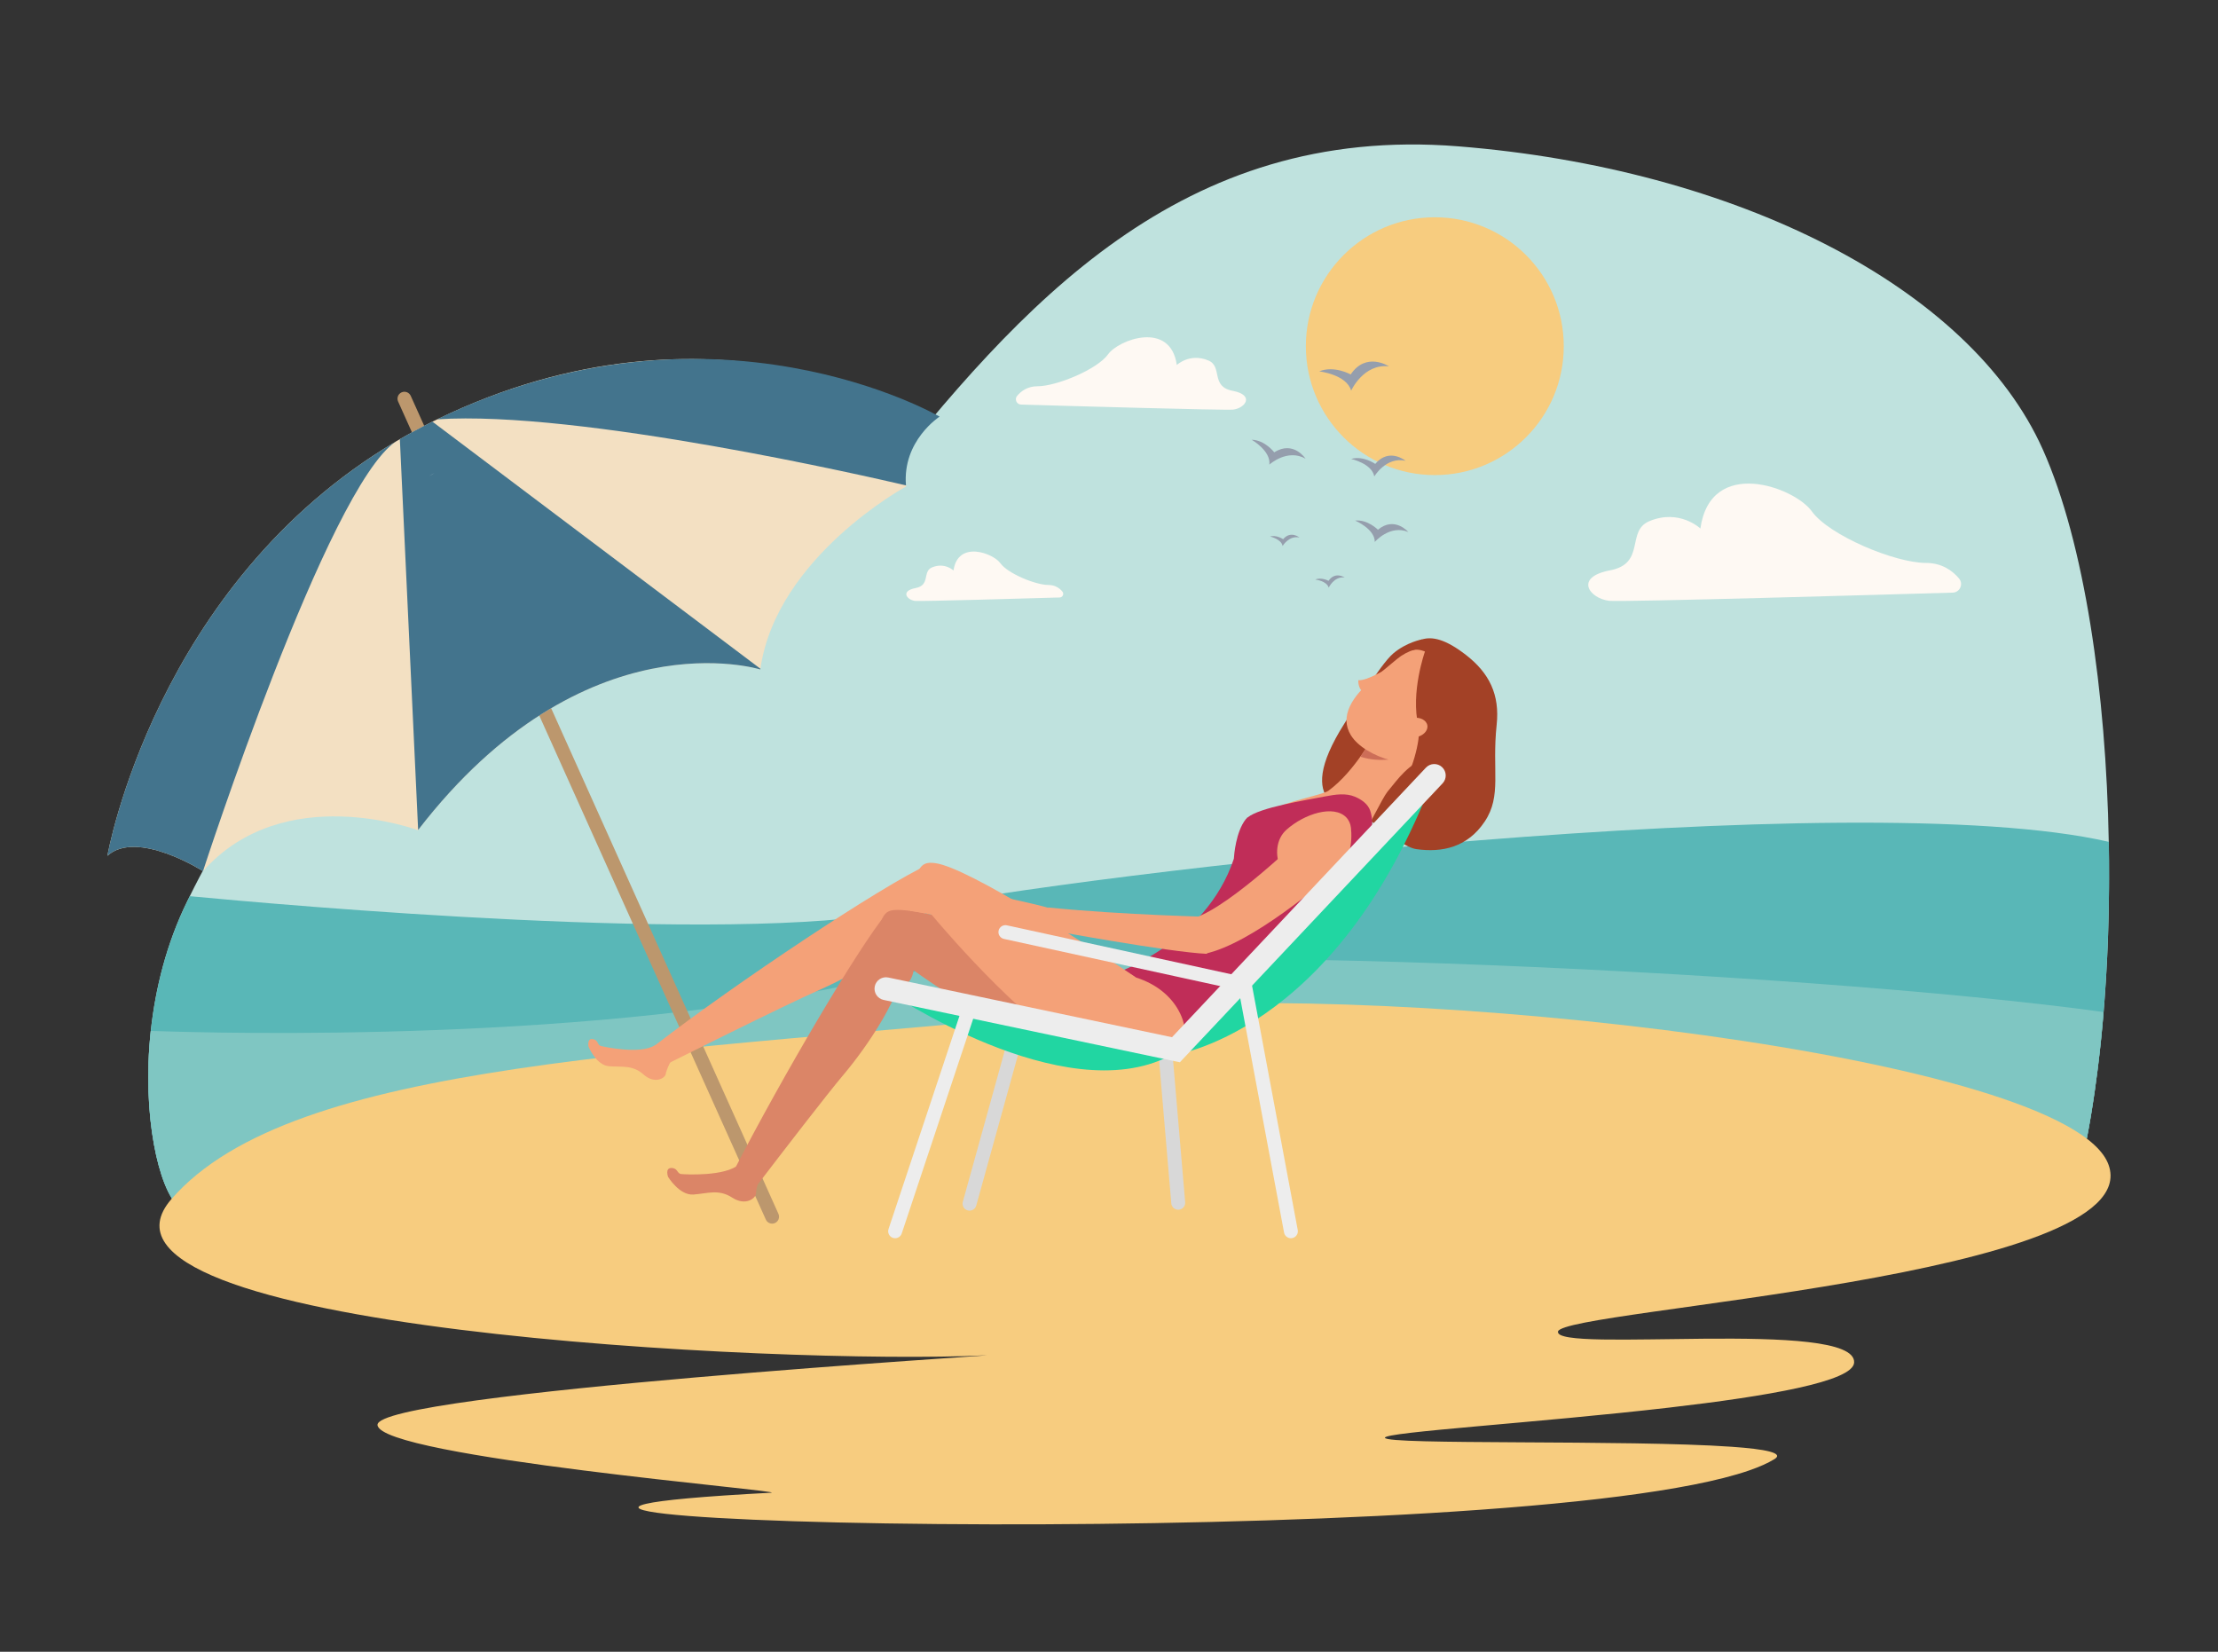 <?xml version="1.0" encoding="UTF-8"?> <svg xmlns="http://www.w3.org/2000/svg" xmlns:xlink="http://www.w3.org/1999/xlink" id="Livello_1" viewBox="0 0 940 700"><rect x="0" y="0" width="940" height="700" fill="#333333" stroke="none"/><defs><style>.cls-1{fill:none;}.cls-2{clip-path:url(#clippath);}.cls-3{fill:#f4a178;}.cls-4{fill:#f3e0c2;}.cls-5{fill:#f7cc7f;}.cls-6{fill:#ededed;}.cls-7{fill:#fff;}.cls-8{fill:#fef9f3;}.cls-9{fill:#d8d8d8;}.cls-10{fill:#bc976d;}.cls-11{fill:#c02d58;}.cls-12{fill:#bfe2de;}.cls-13{fill:#db8567;}.cls-14{fill:#cd6e58;}.cls-15{fill:#21d6a2;}.cls-16{fill:#43748d;}.cls-17{fill:#a34126;}.cls-18{fill:#959ead;}.cls-19{fill:#7fc6c2;}.cls-20{fill:#59b7b7;}</style><clipPath id="clippath"><polygon class="cls-1" points="940 660 0 700 0 40 940 0 940 660"></polygon></clipPath></defs><g class="cls-2"><path class="cls-12" d="m893.82,372.87c0,.51,0,1.01,0,1.51,0,.66,0,1.32-.01,1.98-.02,2.99-.06,5.97-.12,8.95,0,.52-.02,1.03-.03,1.54-.02.72-.03,1.44-.05,2.17-.02.62-.03,1.23-.05,1.85-.02.62-.03,1.23-.05,1.85-.01.46-.03.93-.04,1.4-.02.65-.04,1.31-.06,1.96-.02.65-.05,1.3-.07,1.95-.02.46-.03.92-.05,1.38-.03.84-.07,1.68-.1,2.52-.05,1.21-.11,2.43-.16,3.64-.1,2.02-.2,4.03-.32,6.04-.04.64-.07,1.28-.11,1.91-.02.37-.04.74-.07,1.11-.03.46-.06.92-.08,1.38-.15,2.36-.31,4.71-.48,7.05-.05.63-.09,1.26-.14,1.89,0,.14-.02.28-.03.42-.09,1.12-.18,2.23-.27,3.35,0,.06-.01.13-.02.19-.05.56-.09,1.12-.14,1.68-.05.62-.11,1.25-.16,1.87-.03.35-.06.7-.09,1.05-.04.44-.08.88-.12,1.32-.1,1.09-.2,2.18-.31,3.26-.05.54-.11,1.09-.16,1.63,0,.06-.01.13-.02.2-.06.59-.12,1.17-.18,1.76-.08.75-.16,1.49-.24,2.24-.05.47-.1.93-.16,1.4-.07.6-.13,1.21-.2,1.81-.06.57-.13,1.14-.2,1.71-.13,1.12-.26,2.23-.4,3.34-.07.56-.14,1.11-.21,1.67-.34,2.68-.69,5.33-1.07,7.95-.16,1.13-.32,2.24-.49,3.36-.18,1.21-.37,2.41-.56,3.61-.09.57-.18,1.13-.27,1.7-.01.07-.02.14-.03.22-.09.55-.18,1.1-.27,1.65-.09.52-.17,1.04-.26,1.56-.11.66-.22,1.31-.34,1.96-.09.53-.18,1.06-.28,1.59-.02.09-.03.19-.05.28-.17.97-.35,1.93-.53,2.89-.05.28-.1.55-.16.82-.41,2.15-.83,4.27-1.26,6.37l-806.63,24.43c-.06-.04-.11-.08-.17-.12-.06-.04-.11-.08-.17-.12-.06-.04-.12-.08-.17-.13-.06-.04-.11-.09-.17-.14-.06-.04-.11-.09-.17-.14-8.44-7.29-15.85-38.62-11.96-74.67,1.93-17.98,6.68-37.13,15.5-55.06.34-.69.68-1.37,1.02-2.06,10.59-21.39,22.73-42.9,50.05-55.2,98.67-44.4,176.16-36.19,239.28-116.12,63.13-79.93,130.83-155.82,248.2-146.47,117.37,9.35,216.97,59.36,247.83,128.54,17.69,39.66,26.78,103.01,27.92,166.22.1,5.38.14,10.76.12,16.13Z"></path><path class="cls-8" d="m827.55,251.16c3.05-.09,4.67-3.65,2.71-5.99-2.71-3.23-7.18-6.6-14.02-6.6-13.14,0-41.09-11.67-48.39-21.88-7.3-10.21-42.84-23.35-47.22,7.29,0,0-8.84-8.44-21.61-3.12-10.01,4.17-1.36,17.93-16.68,20.85-15.33,2.92-8.76,11.88-.39,12.91,4.91.61,117.7-2.65,145.6-3.47Z"></path><path class="cls-8" d="m432.73,171.46c-1.88-.06-2.88-2.26-1.67-3.7,1.67-1.99,4.43-4.07,8.66-4.07,8.11,0,25.36-7.2,29.87-13.51,4.5-6.3,26.44-14.41,29.15,4.5,0,0,5.46-5.21,13.34-1.93,6.18,2.57.84,11.07,10.3,12.87s5.41,7.33.24,7.97c-3.03.37-72.65-1.63-89.87-2.14Z"></path><path class="cls-8" d="m449.1,253.21c1.28-.04,1.96-1.54,1.14-2.52-1.14-1.36-3.02-2.78-5.9-2.78-5.53,0-17.29-4.91-20.37-9.21-3.07-4.3-18.03-9.83-19.87,3.07,0,0-3.72-3.55-9.09-1.31-4.21,1.75-.57,7.55-7.02,8.77-6.45,1.23-3.69,5-.16,5.44,2.07.25,49.54-1.11,61.28-1.46Z"></path><ellipse class="cls-5" cx="608.08" cy="146.71" rx="54.65" ry="54.63"></ellipse><path class="cls-18" d="m559.1,157.39s11.57,1.3,13.53,8.16c0,0,5.2-11.51,16-10.3,0,0-9.63-6.35-16.2,3.44,0,0-6.98-3.91-13.32-1.31Z"></path><path class="cls-18" d="m530.48,186.37s8.24,4.75,7.47,10.53c0,0,7.66-6.93,15.36-2.49,0,0-5.14-7.91-13.27-2.71,0,0-3.95-5.21-9.56-5.33Z"></path><path class="cls-18" d="m574.31,220.62s8.36,3.5,8.33,9.05c0,0,6.4-7.47,14.2-4.21,0,0-5.81-6.85-12.86-.96,0,0-4.36-4.44-9.67-3.88Z"></path><path class="cls-18" d="m572.63,194.49s8.85,1.96,9.8,7.43c0,0,4.98-8.48,13.24-6.65,0,0-6.93-5.71-12.83,1.33,0,0-5.08-3.6-10.21-2.11Z"></path><path class="cls-18" d="m538.27,227.38s4.79,1.06,5.3,4.02c0,0,2.69-4.59,7.16-3.6,0,0-3.75-3.09-6.94.72,0,0-2.75-1.95-5.52-1.14Z"></path><path class="cls-18" d="m557.42,245.61s4.87.55,5.7,3.44c0,0,2.2-4.85,6.75-4.33,0,0-4.06-2.68-6.83,1.44,0,0-2.94-1.65-5.61-.56Z"></path><path class="cls-20" d="m893.82,372.87c0,.51,0,1.01,0,1.51,0,.66,0,1.32-.01,1.98-.02,2.99-.06,5.97-.12,8.95,0,.52-.02,1.03-.03,1.54-.02.72-.03,1.44-.05,2.17-.02.62-.03,1.23-.05,1.85-.02.62-.03,1.23-.05,1.85-.01.46-.03.93-.04,1.4-.02.65-.04,1.31-.06,1.96-.02.65-.05,1.3-.07,1.95-.02.46-.03.92-.05,1.38-.03.84-.07,1.68-.1,2.52-.05,1.21-.11,2.43-.16,3.64-.1,2.02-.2,4.03-.32,6.04-.04.64-.07,1.28-.11,1.91-.02.37-.04.74-.07,1.11-.03.46-.06.92-.08,1.38-.15,2.36-.31,4.71-.48,7.05-.05.63-.09,1.26-.14,1.89,0,.14-.02.28-.03.42-.09,1.12-.18,2.23-.27,3.35,0,.06-.01.13-.02.19-.05.56-.09,1.12-.14,1.68-.05.62-.11,1.25-.16,1.87-.03.35-.06.7-.09,1.05-.04.44-.08.88-.12,1.32-.1,1.09-.2,2.18-.31,3.26-.05.54-.11,1.09-.16,1.63,0,.06-.01.13-.02.2-.06.59-.12,1.17-.18,1.76-.08.75-.16,1.49-.24,2.24-.05.47-.1.93-.16,1.4-.07.6-.13,1.21-.2,1.81-.06.57-.13,1.14-.2,1.71-.13,1.12-.26,2.23-.4,3.34-.07.56-.14,1.11-.21,1.67-.34,2.68-.69,5.33-1.07,7.95-.16,1.13-.32,2.24-.49,3.36-.18,1.21-.37,2.41-.56,3.61-.09.57-.18,1.13-.27,1.7-.01.07-.02.14-.03.22-.09.55-.18,1.1-.27,1.65-.09.52-.17,1.04-.26,1.56-.11.66-.22,1.31-.34,1.96-.09.53-.18,1.06-.28,1.59-.02.09-.03.19-.05.28-.17.97-.35,1.93-.53,2.89-.05.28-.1.55-.16.82-.41,2.15-.83,4.27-1.26,6.37l-806.63,24.43c-.06-.04-.11-.08-.17-.12-.06-.04-.11-.08-.17-.12-.06-.04-.12-.08-.17-.13-.06-.04-.11-.09-.17-.14-.06-.04-.11-.09-.17-.14-8.44-7.29-15.85-38.62-11.96-74.67,1.93-17.98,6.68-37.13,15.5-55.06.34-.69.68-1.37,1.02-2.06,38.87,3.7,229.96,20.78,300.99,6.22,78.3-16.06,405.43-53.91,512.31-29.25.1,5.38.14,10.76.12,16.13Z"></path><path class="cls-19" d="m63.89,436.89c28.98,1.05,191.17,5.43,308.71-22.39,76.61-18.13,392.2-3.07,518.88,14.39-.05.56-.09,1.12-.14,1.68-.05.62-.11,1.25-.16,1.87-.03.35-.06.7-.09,1.05-.04.44-.08.88-.12,1.32-.1,1.09-.2,2.18-.31,3.26-.05.54-.11,1.09-.16,1.63,0,.06-.01.13-.02.2-.06.59-.12,1.17-.18,1.76-.08.75-.16,1.49-.24,2.24-.05.47-.1.93-.16,1.4-.07.6-.13,1.21-.2,1.81-.06.57-.13,1.14-.2,1.71-.13,1.12-.26,2.23-.4,3.34-.07.56-.14,1.11-.21,1.67-.34,2.68-.69,5.33-1.07,7.95-.16,1.13-.32,2.24-.49,3.36-.18,1.21-.37,2.41-.56,3.61-.09.57-.18,1.13-.27,1.7-.01.07-.02.14-.03.22-.09.55-.18,1.1-.27,1.65-.09.52-.17,1.04-.26,1.56-.11.66-.22,1.31-.34,1.96-.09.53-.18,1.06-.28,1.59-.02.09-.03.19-.05.28-.17.97-.35,1.93-.53,2.89-.05.28-.1.55-.16.82-.41,2.15-.83,4.27-1.26,6.37l-806.63,24.43c-.06-.04-.11-.08-.17-.12-.06-.04-.11-.08-.17-.12-.06-.04-.12-.08-.17-.13-.06-.04-.11-.09-.17-.14,0,0-.01-.01-.02-.02-.05-.04-.1-.08-.15-.12-.06-.05-.11-.1-.16-.14-8.38-7.56-15.66-38.71-11.79-74.53h0Z"></path><path class="cls-5" d="m660.3,564.29c-2.13,9.42,126.56-5.68,125.49,13.17-.45,8.04-36.82,14.26-78.33,19.07-55.77,6.46-120.82,10.39-120.52,12.79.4,3.15,103.2.73,146.91,3.81,14.42,1.01,22.41,2.63,18.17,5.24-2.77,1.7-6.4,3.31-10.81,4.83-50.59,17.46-203.14,23.05-320.99,22.81h0c-125.47-.26-211.61-7.15-93.5-13.4,9.65-.51-165.67-15.08-166.73-28.69-1.06-13.61,274.34-30.32,257.47-29.52-85.22,4.04-393.01-10.94-344.78-66.27,51.54-59.12,205.26-61.15,398.91-80.43,122.03-12.15,405.54,19.59,422.04,65.96,16.99,47.74-231.22,61.21-233.35,70.64Z"></path><path class="cls-10" d="m327.24,518.57c-1.12,0-2.19-.64-2.68-1.73L168.72,170.16c-.66-1.48,0-3.21,1.47-3.88,1.48-.66,3.21,0,3.88,1.47l155.84,346.68c.66,1.48,0,3.21-1.47,3.88-.39.18-.8.26-1.2.26Z"></path><path class="cls-4" d="m383.97,205.71c.01.15.03.3.04.46,0,0-54.94,29.8-61.74,77.23-.02.1-.03.21-.05.31,0,0-74.48-23.34-145,68.02-.03.04-.06.08-.09.12,0,0-56.76-21.34-91.09,17.34,0,0-27.97-17.85-40.52-6.51,0,0,20.17-115.17,122.33-175.62.54-.32,1.08-.64,1.63-.95h0s.01,0,.02-.01c.79-.46,1.58-.91,2.38-1.36,1.27-.72,2.54-1.42,3.83-2.12h0s0,0,0,0c2.48-1.34,4.99-2.65,7.56-3.92.65-.33,1.31-.65,1.97-.97,117.3-56.93,207.38-1.02,207.38-1.02,0,0-10.23,10.07-8.64,29.02Z"></path><path class="cls-16" d="m322.26,283.4c-.02.1-.03.21-.05.31,0,0-74.48-23.34-145,68.02l-7.75-165.63h0s.01,0,.02-.01c.79-.46,1.58-.91,2.38-1.36,1.27-.72,2.54-1.42,3.83-2.12h0s0,0,0,0c2.48-1.34,4.99-2.65,7.56-3.92l139.01,104.72Z"></path><path class="cls-16" d="m398.21,176.56s-15.84,10.2-14.25,29.15c-14.53-3.41-138.59-31.98-198.74-28,117.3-56.93,212.98-1.15,212.98-1.15Z"></path><path class="cls-16" d="m167.84,187.05c-29.04,19.52-81.81,182.14-81.81,182.14,0,0-27.97-17.85-40.52-6.51,0,0,20.17-115.17,122.33-175.62Z"></path><path class="cls-7" d="m184.08,200.49c-.63.42-1.38.86-2.26,1.3.75-.44,1.5-.87,2.26-1.3Z"></path><path class="cls-17" d="m606.27,321.99l-16.38-26.61,18.84-20.64-6.07-3.77s-6.56,1.17-12.21,5.97c-5.65,4.8-18.02,25.48-20.76,29.81-22.58,35.74,1.71,36.49,9.24,40.17,1.47.72,2.86,1.59,4.24,2.47,0,0,.01,0,.02.01,2.81,1.79,6.53.52,11.19-.62-.98-1.03,11.89-26.79,11.89-26.79Z"></path><path class="cls-3" d="m583.03,310.26s-8.63,16.61-20.12,24.91c-2.27,1.64-20.51,5.26-20.26,6.92.4,2.65,17.15,5.12,19.32,7.09,3.21,2.92,9.86,10.25,14,8.57,2.94-5.44,10.07-19.83,12.02-22.19,5.38-6.49,7.55-10.33,18.56-16.36,22.02-12.07-23.51-8.94-23.51-8.94Z"></path><path class="cls-14" d="m592.92,321.1s-7.54,2.38-16.42-.4c1.8-2.35,3.15-4.95,4.49-6.8l11.93,7.2Z"></path><path class="cls-3" d="m572.51,311.59c-4.92-8,.52-16.46,9.49-23.93l10.02-8.34c8.97-7.47,22.3-6.25,29.77,2.72h0c7.47,8.97,6.25,22.3-2.72,29.77l-10.02,8.34c-8.97,7.47-30.63,1.04-36.54-8.56Z"></path><path class="cls-3" d="m589.01,282.69s-9.64,5.99-13.33,5.57c0,0-.41,4.17,3.04,5.63,3.44,1.46,10.29-11.2,10.29-11.2Z"></path><path class="cls-17" d="m603.91,276.11s-6.23,17.45-2.76,31.62c1.37,5.59-3.61,21.57-6.54,24-1.62,1.34-1.96,5.14-5.17,16.07-1.88,6.39,6.95,11.51,10.82,12.06,10.91,1.53,21.65-.73,28.97-11.69,7.32-10.97,2.99-21.61,5.06-40.97,1.38-12.85-3.14-21.95-12.95-29.59-8.75-6.82-14.42-7.94-18.69-6.63-2.8.86-6.2,5.12-3.78,4.52,2.47-.61,5.03.62,5.03.62Z"></path><path class="cls-3" d="m600.16,312.4c-3.02.52-5.77-.88-6.16-3.12-.39-2.24,1.75-4.48,4.76-5,3.02-.52,5.77.88,6.16,3.12.39,2.24-1.75,4.48-4.76,5Z"></path><path class="cls-3" d="m394.07,366.03c-1.16,6.61-3.04,13.98-1.68,20.35-6.77,13.53-31.82,27.33-45.32,33.24-14.44,6.31-65.62,31.93-65.62,31.93l-3.2-9.02c33.16-25.56,95.01-66.96,115.82-76.49Z"></path><path class="cls-3" d="m284.24,449.79s-1.83,3.57-2.1,5.37c-.27,1.79-4.71,4.42-9.39.22-4.68-4.2-9.26-3.06-14.69-3.52-5.43-.46-8.64-8.29-8.64-8.29,0,0-.74-3.6,1.77-3.21,2.51.38,1.82,2.48,3.41,2.9,1.59.43,16.69,3.64,22.78-.2,6.09-3.84,6.86,6.73,6.86,6.73Z"></path><path class="cls-3" d="m446.52,385.57s.94-.49-19.28-4.89c-3.38-.74-2.41,1.7-.28,2.66,3.85,1.73,7.2,3.05,7.2,3.05,0,0-19.28,3.39-20.86,5.08-1.58,1.7,16.38-1.11,16.38-1.11,0,0-16.91,3.88-17.93,5.71-1.02,1.83,17.67-2.35,17.67-2.35,0,0-15.04,3.97-16.12,5.54-1.08,1.58,18.74-2.86,18.74-2.86,0,0-10.46,4.33-11.23,6.1-.77,1.77,27.55-9.18,27.55-9.18l-1.84-7.75Z"></path><path class="cls-13" d="m378.46,385.73c16.65-2.06,94.61,25.68,94.61,25.68,31.88,1.77,38.41,40.93,3.86,40.66-34.55-.27-89.71-40.83-89.71-40.83-2.17,11.88-12.2,3.25-13.09,3.73-2.48-18.84-2.33-28.42,4.33-29.24Z"></path><path class="cls-11" d="m580.73,343.64c-.98-2.92-3.67-4.79-6.49-5.99-3.89-1.65-8.37-.95-12.52-.15-8.66,1.67-27.79,4.68-32.98,8.94l-.22.06s-.02.06-.07.18c-.2.18-.37.37-.52.55-4.14,5.28-4.91,14.96-5.02,16.71-11.9,35.93-51.28,48.97-51.28,48.97,0,0,15.58,42.42,29.33,30.72,2.43-2.07,30.86-14.75,31.1-20.05,1.54-34.05,33.38-49.06,38-51.07,0,0,15.16-15.47,10.66-28.88Z"></path><path class="cls-3" d="m570.51,346.37c1.17,1.19,1.84,2.77,2.03,4.42.52,4.64.81,18.44-12.97,23.1-16.67,5.63-23.22-14.36-14.37-22.24,7.74-6.89,20.04-10.65,25.32-5.28Z"></path><path class="cls-3" d="m385.75,386.03c2.29-18.4,4.01-21.1,10.59-20.24,14.33,1.87,67.2,36.51,81.57,46.08,2.31,1.54,3.63,2.43,3.63,2.43,8.77,2.79,14.72,8.06,17.96,13.94,0,0,0,0,0,0,7.98,14.51-3.62,22.66-27.38,16.33-3.15-.84-3.39,7.98-6.68,6.44h0s0,0,0,0c-27.76-13.07-63.66-55.13-70.59-63.33-2.25-.6-9.09-1.65-9.09-1.65Z"></path><path class="cls-13" d="m383.59,405.53c-4.03-5.11-5.59-12.55-7.47-19-13.04,15.98-44.57,69.86-64.21,107.85l8.75,8.21c10.85-14.18,29.82-38.85,36.91-47.24,9.51-11.25,25.9-34.69,26.01-49.82Z"></path><path class="cls-13" d="m321.77,499.57s-1.37,4.17-1.36,6.15c0,1.98-4.33,5.57-10.09,1.83-5.76-3.74-10.51-1.73-16.45-1.31-5.94.42-10.73-7.48-10.73-7.48,0,0-1.4-3.76,1.37-3.77,2.77-.01,2.39,2.37,4.17,2.56,1.78.19,18.62,1.1,24.54-4.08,5.92-5.18,8.55,6.1,8.55,6.1Z"></path><path class="cls-3" d="m444.26,384.59l-.3,9.43s51.89,9.59,67.54,10.21l2.6-15.59c-1.18-.14-37-.77-69.84-4.05Z"></path><path class="cls-3" d="m552.76,353.66s-30.67,30.09-46.42,35.33l4.28,15.21c19.81-4.14,50.86-30.81,55.98-35.51,0,0-7.59-.84-7.45-.47l-2.54-16.33c-1.33.26-2.62.79-3.85,1.77Z"></path><path class="cls-9" d="m499.34,512.68c.08,0,.17,0,.25-.01,1.62-.14,2.83-1.57,2.69-3.19l-5.61-65.82c-.14-1.62-1.57-2.83-3.19-2.69-1.62.14-2.83,1.57-2.69,3.19l5.61,65.82c.13,1.54,1.42,2.7,2.94,2.7Z"></path><path class="cls-9" d="m410.9,513.06c1.29,0,2.48-.86,2.84-2.16l20.81-75.08c.44-1.57-.48-3.2-2.06-3.63-1.57-.43-3.2.48-3.63,2.06l-20.81,75.08c-.44,1.57.48,3.2,2.06,3.63.26.07.53.11.79.11Z"></path><path class="cls-15" d="m607.84,328.66l-109.48,116.22-122.7-25.08s74.81,51.16,120.15,27.64c0,0,70.25-8.02,112.03-118.78Z"></path><path class="cls-6" d="m500.03,450.19l111.35-118.21c1.84-1.95,1.75-5.02-.21-6.86-1.95-1.84-5.02-1.75-6.86.21l-107.61,114.24-120.22-25.3c-2.62-.56-5.2,1.13-5.75,3.75-.55,2.62,1.13,5.2,3.75,5.75l125.55,26.42Z"></path><path class="cls-6" d="m547.08,524.76c.18,0,.36-.02.55-.05,1.6-.3,2.66-1.84,2.36-3.44l-20.07-107.34c-.3-1.6-1.84-2.66-3.44-2.36-1.6.3-2.66,1.84-2.36,3.44l20.07,107.34c.27,1.42,1.51,2.41,2.9,2.41Z"></path><path class="cls-6" d="m379.36,524.76c1.24,0,2.39-.78,2.8-2.02l31.55-94.8c.51-1.55-.32-3.22-1.87-3.73-1.54-.51-3.22.32-3.73,1.87l-31.55,94.8c-.51,1.55.32,3.22,1.87,3.73.31.1.62.15.93.15Z"></path><path class="cls-6" d="m524.83,419.51c1.36,0,2.58-.94,2.88-2.32.35-1.59-.66-3.17-2.25-3.51l-98.73-21.53c-1.59-.35-3.17.66-3.51,2.25-.35,1.59.66,3.17,2.25,3.51l98.73,21.53c.21.05.42.07.63.07Z"></path></g></svg> 